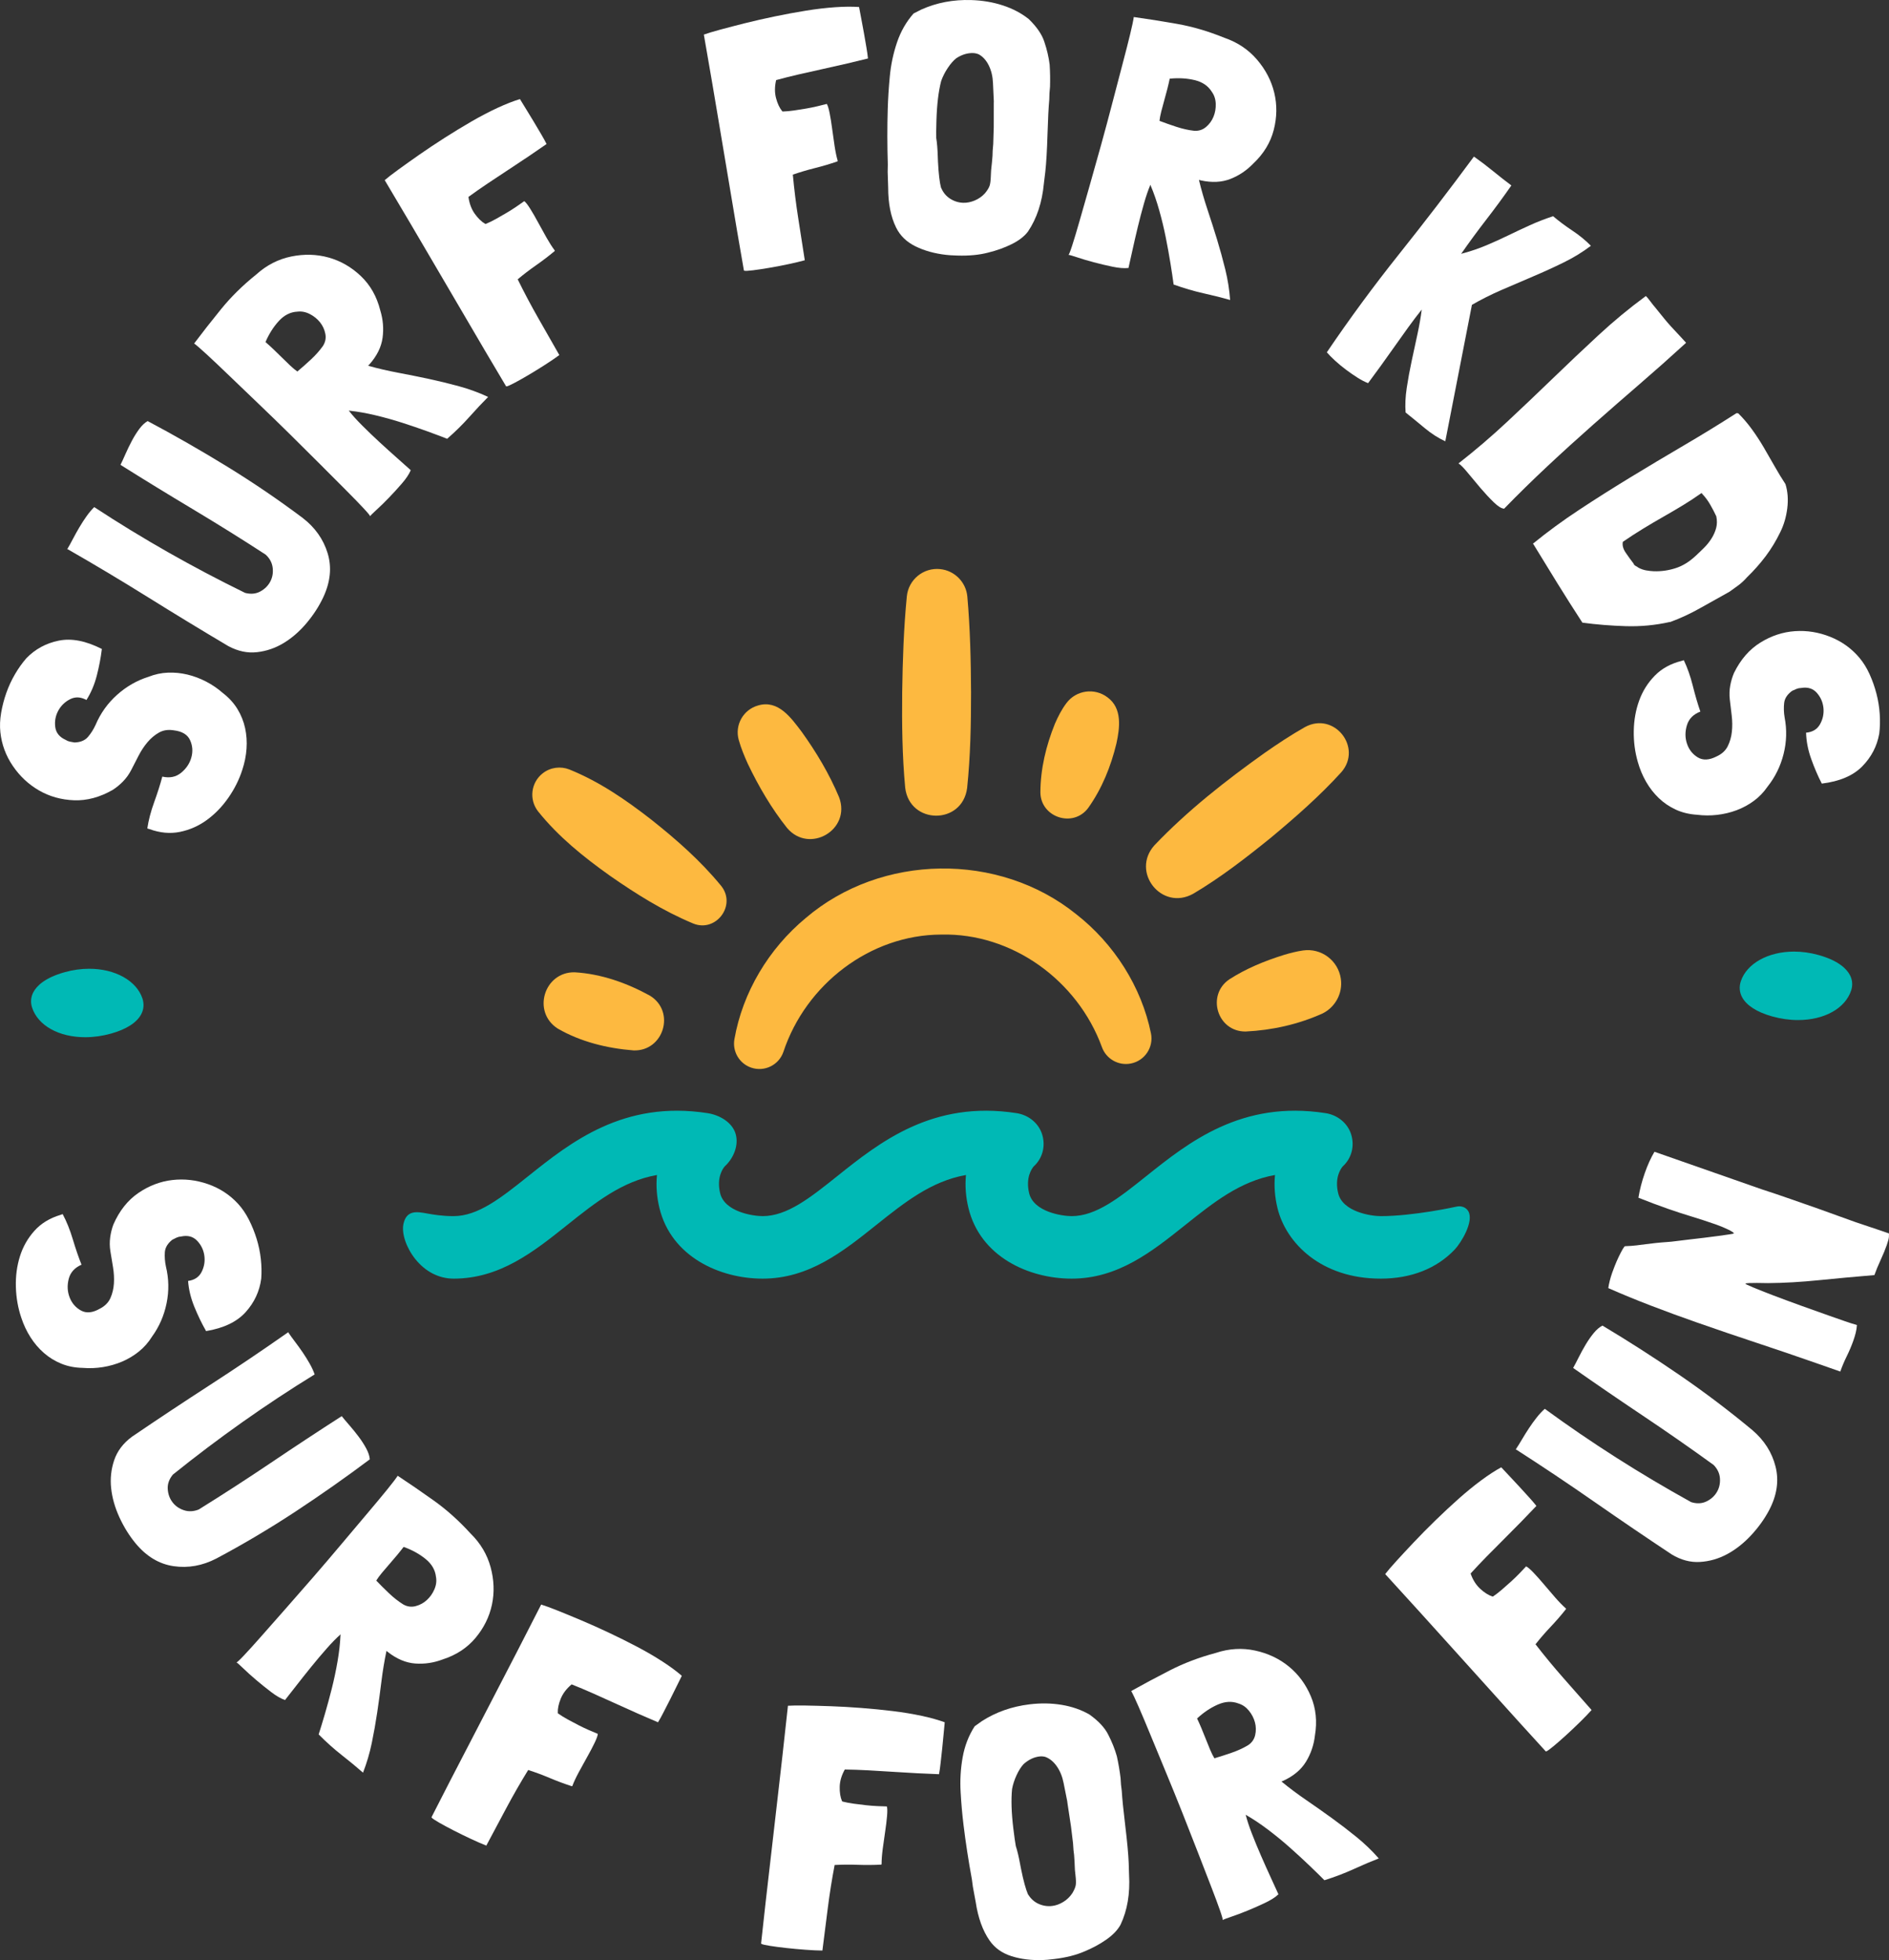 <?xml version="1.0" encoding="UTF-8"?>
<svg id="logo" xmlns="http://www.w3.org/2000/svg" viewBox="0 0 746.358 774.166">
  <rect x="0" y="0" width="746.358" height="774.166" fill="#333333" stroke="none"/>
  <defs>
    <style>
      .cls-1 {
        fill: #00b9b5;
      }

      .cls-2 {
        fill: #fff;
      }

      .cls-3 {
        fill: #fdb940;
      }
    </style>
  </defs>
  <g>
    <path class="cls-1" d="M580.145,478.403c-.343-.6-1.704-2.506-4.847-1.794-.167.037-16.785,3.715-29.785,3.715-3.787-0-15.001-1.66-16.79-9.039-1.505-6.203,1.07-9.751,1.795-10.599,3.412-3.085,4.718-7.815,3.412-12.386-1.283-4.492-5.266-7.885-10.149-8.646-33.242-5.176-54.149,11.515-70.947,24.927-10.582,8.448-19.72,15.743-29.415,15.743-3.787-0-15.001-1.66-16.79-9.039-1.502-6.194,1.068-9.749,1.795-10.599,3.412-3.085,4.719-7.815,3.412-12.386-1.283-4.492-5.266-7.885-10.149-8.646-33.245-5.17-54.149,11.515-70.947,24.927-10.582,8.448-19.72,15.743-29.415,15.743-3.787-0-15.001-1.66-16.79-9.039-1.502-6.199,1.07-9.751,1.796-10.599,3.411-3.085,5.641-8.233,4.335-12.804-1.283-4.492-6.19-7.467-11.073-8.227-33.24-5.177-54.147,11.515-70.952,24.931-10.581,8.445-19.717,15.738-29.411,15.738-4.661-0-8.071-.612-10.559-1.058-3.939-.709-8.012-1.438-9.253,4.082-.838,3.722,1.081,9.451,4.667,13.933,3.989,4.987,9.368,7.733,15.145,7.733,18.342 0,31.802-10.747,44.821-21.14,11.174-8.92,21.772-17.381,35.517-19.795-.413,4.276-.088,8.642.973,13.023,4.675,19.281,23.852,27.912,40.784,27.912,18.342 0,31.802-10.747,44.821-21.14,11.173-8.92,21.771-17.381,35.518-19.795-.414,4.276-.089,8.642.972,13.023,4.675,19.281,23.852,27.911,40.784,27.911,18.342 0,31.802-10.747,44.821-21.14,11.173-8.92,21.771-17.381,35.518-19.795-.414,4.276-.088,8.643.973,13.023,3.368,13.894,17.285,27.912,40.783,27.912,12.026 0,22.156-3.992,29.298-11.544,2.392-2.529,7.654-10.993,5.334-15.066Z"/>
    <g>
      <path class="cls-2" d="M40.264,256.335l-.04.133c-.391,3.277-1.047,6.717-1.97,10.317-.923,3.604-2.291,6.831-4.106,9.684-2.247-1.247-4.396-1.352-6.448-.313-2.053,1.041-3.616,2.562-4.697,4.567-1.078,2.005-1.469,4.143-1.174,6.41.297,2.269,1.64,3.952,4.027,5.046.57.364,1.152.609,1.744.735.593.128,1.214.239,1.863.334,2.348-.078,4.117-.813,5.305-2.206,1.189-1.391,2.193-2.983,3.015-4.774,1.935-4.562,4.75-8.498,8.444-11.812,3.697-3.312,7.843-5.691,12.438-7.141,2.525-.995,5.086-1.544,7.684-1.646,2.598-.102,5.164.151,7.697.757s4.996,1.531,7.39,2.772c2.394,1.243,4.59,2.742,6.588,4.497,2.444,1.888,4.384,4.014,5.813,6.375,1.432,2.364,2.434,4.864,3.007,7.505.575,2.642.761,5.363.56,8.16-.201,2.8-.756,5.567-1.662,8.301-1.252,3.895-3.096,7.585-5.537,11.076-2.439,3.492-5.266,6.41-8.48,8.75-3.214,2.343-6.756,3.908-10.623,4.699-3.869.792-7.9.419-12.098-1.116l-.4-.119-.4-.119c.479-3.248,1.386-6.711,2.717-10.386,1.332-3.675,2.402-7.039,3.211-10.095,2.904.668,5.379.166,7.423-1.505,2.046-1.669,3.397-3.691,4.052-6.066.656-2.372.484-4.652-.516-6.839-.998-2.186-3.135-3.474-6.412-3.863-2.217-.367-4.168-.073-5.857.879-1.686.954-3.203,2.226-4.546,3.812-1.343,1.589-2.532,3.392-3.566,5.41s-2.007,3.911-2.919,5.675c-.883,1.678-1.951,3.153-3.202,4.429-1.251,1.277-2.595,2.38-4.034,3.31-5.133,2.936-10.237,4.305-15.316,4.106-5.076-.197-9.682-1.49-13.82-3.88-4.135-2.39-7.587-5.616-10.355-9.685-2.766-4.065-4.405-8.501-4.92-13.305-.256-2.401-.158-4.938.295-7.616.455-2.674,1.139-5.306,2.051-7.895.912-2.587,2.059-5.059,3.434-7.412,1.377-2.354,2.872-4.454,4.484-6.301,3.496-3.615,7.769-5.932,12.818-6.955,5.052-1.021,10.732.082,17.043,3.31Z"/>
      <path class="cls-2" d="M58.337,166.311c10.515,5.584,20.937,11.547,31.272,17.888,10.333,6.343,20.324,13.128,29.971,20.356,4.895,3.768,8.188,8.417,9.873,13.952,1.688,5.536,1.104,11.346-1.747,17.432-1.671,3.545-3.87,6.939-6.601,10.181-2.731,3.241-5.741,5.858-9.028,7.852-3.288,1.994-6.81,3.2-10.567,3.617-3.758.421-7.522-.381-11.293-2.401-10.55-6.252-21.106-12.672-31.674-19.26-10.566-6.587-21.173-12.927-31.816-19.021l-.191.049.072-.12c.71-1.198,1.463-2.559,2.26-4.087.797-1.524,1.645-3.047,2.545-4.566.898-1.517,1.836-2.961,2.809-4.328.973-1.368,1.975-2.556,3.004-3.565l.12.071c18.819,12.345,38.651,23.613,59.499,33.809,2.248.579,4.252.39,6.007-.569,1.757-.956,3.067-2.258,3.935-3.905.868-1.645,1.184-3.454.951-5.43-.233-1.974-1.15-3.704-2.753-5.195-9.354-6.084-18.973-12.081-28.858-17.997-9.885-5.912-19.393-11.737-28.521-17.473.536-1.084,1.189-2.507,1.961-4.265.771-1.755,1.614-3.497,2.529-5.224.916-1.725,1.902-3.299,2.961-4.724,1.061-1.422,2.155-2.448,3.282-3.076Z"/>
      <path class="cls-2" d="M192.867,156.769l.098-.099c-2.302,2.298-4.783,4.94-7.447,7.925-2.665,2.986-5.573,5.857-8.729,8.613l-.1.099c-2.166-.855-4.792-1.844-7.879-2.965-3.086-1.119-6.369-2.238-9.851-3.36-3.479-1.119-7.026-2.108-10.64-2.967-3.611-.856-6.961-1.451-10.049-1.784l-.492-.099c1.312,1.71,3.068,3.666,5.266,5.868,2.199,2.204,4.513,4.424,6.939,6.658,2.43,2.236,4.758,4.343,6.99,6.313,2.232,1.975,4.004,3.554,5.316,4.735-.659,1.577-1.826,3.333-3.504,5.269-1.677,1.938-3.388,3.806-5.129,5.611-1.744,1.804-3.355,3.379-4.834,4.725-1.479,1.347-2.35,2.216-2.613,2.608.131-.131-.672-1.132-2.411-3.008-1.739-1.872-4.085-4.29-7.038-7.25-2.953-2.959-6.35-6.361-10.188-10.209-3.84-3.847-7.826-7.808-11.961-11.886-4.135-4.075-8.269-8.088-12.402-12.034-4.135-3.945-7.926-7.577-11.371-10.899-3.445-3.32-6.414-6.132-8.908-8.435-2.494-2.301-4.233-3.813-5.218-4.538,3.157-4.2,6.71-8.729,10.655-13.587,3.947-4.855,8.583-9.417,13.908-13.683,4.076-3.674,8.678-6.032,13.803-7.08,5.125-1.045,10.051-.907,14.779.409,4.729,1.319,8.963,3.754,12.704,7.305s6.298,8.056,7.672,13.508c1.112,3.614,1.421,7.243.925,10.889s-2.225,7.142-5.184,10.489l-.395.394-.099.099.099.099c3.809,1.056,7.732,1.963,11.771,2.722,4.04.762,8.063,1.569,12.068,2.427,4.008.858,7.997,1.832,11.97,2.919,3.973,1.09,7.799,2.488,11.476,4.199ZM104.897,135.099c.918.791,1.935,1.711,3.051,2.763,1.115,1.053,2.232,2.138,3.348,3.255,1.116,1.119,2.215,2.188,3.297,3.206,1.083,1.021,2.051,1.826,2.904,2.417l.1-.099c1.644-1.376,3.387-2.919,5.227-4.626,1.842-1.705,3.42-3.478,4.735-5.315.987-1.508,1.317-3.118.99-4.827-.326-1.708-1.031-3.234-2.114-4.585-1.082-1.347-2.427-2.432-4.036-3.256-1.608-.822-3.233-1.135-4.876-.94-2.76.129-5.209,1.358-7.346,3.688-2.138,2.33-3.896,5.104-5.279,8.32Z"/>
      <path class="cls-2" d="M218.936,99.334c-2.24,1.87-4.639,3.697-7.197,5.483-2.561,1.788-4.918,3.592-7.078,5.412l-.121.071c2.585,5.271,5.319,10.43,8.201,15.469,2.882,5.043,5.632,9.864,8.254,14.466-1.505,1.107-3.33,2.353-5.48,3.736-2.151,1.382-4.303,2.714-6.461,3.993-2.157,1.279-4.081,2.364-5.765,3.256-1.687.892-2.737,1.353-3.149,1.382l-.191-.049c-2.843-4.794-5.508-9.289-7.996-13.484-2.487-4.195-4.873-8.261-7.154-12.201-2.281-3.938-4.596-7.887-6.941-11.842-2.346-3.956-4.802-8.142-7.367-12.562-2.566-4.417-5.354-9.164-8.363-14.239-3.008-5.073-6.361-10.728-10.057-16.961l-.071-.119c1.216-1.045,3.03-2.445,5.446-4.202,2.415-1.756,5.17-3.714,8.264-5.872,3.095-2.159,6.423-4.376,9.988-6.652,3.564-2.275,7.117-4.435,10.657-6.481,3.54-2.043,6.963-3.83,10.269-5.359,3.307-1.528,6.243-2.675,8.812-3.444.616,1.04,1.417,2.348,2.405,3.92.987,1.576,1.991,3.222,3.01,4.939,1.02,1.719,1.99,3.355,2.914,4.914s1.653,2.883,2.19,3.967c-2.062,1.44-4.386,3.033-6.968,4.779-2.583,1.749-5.257,3.522-8.021,5.324-2.767,1.802-5.521,3.625-8.262,5.466-2.741,1.844-5.282,3.618-7.615,5.326.353,2.601,1.177,4.811,2.476,6.633,1.296,1.823,2.685,3.161,4.161,4.013.126.033.229.025.311-.022,1.214-.502,2.531-1.149,3.954-1.939,1.421-.787,2.811-1.586,4.17-2.393,1.357-.805,2.653-1.626,3.885-2.465,1.23-.836,2.262-1.557,3.094-2.159.572.418,1.35,1.414,2.339,2.987.987,1.576,2.021,3.366,3.103,5.37,1.082,2.006,2.194,4.02,3.339,6.039,1.144,2.023,2.222,3.705,3.236,5.048.095.161.022.311-.218.453Z"/>
      <path class="cls-2" d="M330.611,63.835c-2.759.95-5.651,1.805-8.678,2.562-3.029.76-5.875,1.605-8.541,2.537l-.139.024c.539,5.847,1.258,11.64,2.157,17.375.897,5.738,1.751,11.223,2.563,16.456-1.801.5-3.95,1.013-6.451,1.54-2.503.526-4.988,1.005-7.459,1.432-2.473.428-4.656.757-6.547.991-1.893.232-3.039.289-3.436.17l-.16-.113c-.951-5.493-1.842-10.642-2.672-15.448-.832-4.806-1.613-9.454-2.343-13.949-.73-4.491-1.487-9.006-2.271-13.537s-1.59-9.317-2.413-14.361c-.825-5.041-1.74-10.469-2.745-16.283-1.006-5.812-2.126-12.289-3.361-19.43l-.023-.138c1.508-.543,3.703-1.206,6.586-1.987,2.881-.781,6.152-1.63,9.812-2.546s7.559-1.802,11.702-2.66c4.141-.857,8.229-1.611,12.266-2.263,4.035-.649,7.87-1.101,11.504-1.354,3.634-.251,6.786-.276,9.461-.081.206,1.191.489,2.698.853,4.52.361,1.825.714,3.72,1.055,5.687.34,1.97.664,3.845.974,5.63.309,1.785.519,3.282.634,4.486-2.439.612-5.178,1.273-8.212,1.986-3.036.715-6.167,1.42-9.392,2.119-3.227.7-6.449,1.423-9.666,2.167-3.219.747-6.224,1.501-9.013,2.266-.597,2.557-.612,4.915-.048,7.08.562,2.165,1.383,3.91,2.46,5.231.106.076.206.105.298.09,1.313-.037,2.775-.173,4.385-.405,1.609-.229,3.192-.481,4.75-.751,1.555-.269,3.059-.575,4.508-.921,1.447-.343,2.667-.649,3.66-.916.385.595.758,1.803,1.121,3.625.362,1.824.69,3.864.988,6.122.296,2.26.619,4.537.97,6.832.349,2.298.758,4.254,1.228,5.869.031.185-.09.299-.365.346Z"/>
      <path class="cls-2" d="M414.869,34.298l-.215,2.503-.077,2.507c-.28,3.059-.511,7.561-.692,13.502-.201,6.595-.494,11.604-.877,15.03l-.559,4.584c-.695,7.507-2.794,13.856-6.299,19.047-1.453,1.907-3.594,3.562-6.426,4.962-2.831,1.401-5.932,2.513-9.303,3.34-3.469.916-7.523,1.304-12.166,1.162-2.137-.065-3.619-.159-4.453-.275-4.539-.512-8.571-1.635-12.096-3.368-3.525-1.732-6.075-4.205-7.65-7.414-2.1-4.246-3.148-9.528-3.14-15.85l-.142-4.466c-.071-.745-.07-2.278,0-4.601-.232-7.627-.24-14.925-.027-21.89.131-4.27.4-8.538.811-12.802.42-4.634,1.371-9.136,2.853-13.506,1.479-4.368,3.666-8.183,6.554-11.44l3.115-1.578c6.029-2.695,12.574-3.938,19.633-3.722,4.457.137,8.64.847,12.553,2.127,3.91,1.283,7.316,3.082,10.221,5.401,3.158,3.072,5.204,6.062,6.139,8.971,1.023,3.008,1.721,6.002,2.096,8.987.189,2.888.24,5.817.148,8.788ZM392.666,40.032l-.335-7.26c-.108-2.604-.664-4.922-1.669-6.952-1.008-2.028-2.334-3.487-3.979-4.374-.735-.301-1.474-.463-2.216-.485-2.229-.068-4.435.609-6.615,2.028-1.143.895-2.275,2.185-3.395,3.869-1.121,1.687-1.986,3.403-2.598,5.148-1.054,4.059-1.676,9.244-1.869,15.558-.097,3.158-.123,5.527-.078,7.108l.004-.14c.313,1.87.517,4.338.61,7.408l.079,1.954c.229,4.655.635,8.105,1.217,10.354l.005-.139c.778,1.884,1.966,3.336,3.562,4.36,1.594,1.025,3.319,1.565,5.178,1.623,1.484.045,3.006-.257,4.559-.906,1.555-.649,2.908-1.606,4.062-2.874.963-1.177,1.576-2.182,1.834-3.011.256-.828.414-2.124.468-3.89.048-1.577.13-2.736.245-3.478l.195-1.807.221-2.642.059-1.95.221-2.643.205-6.686.011-9.48.021-.696Z"/>
      <path class="cls-2" d="M486.027,118.475l.133.039c-3.127-.895-6.643-1.777-10.546-2.652-3.905-.876-7.829-2.02-11.772-3.437l-.133-.038c-.308-2.31-.722-5.084-1.244-8.327-.523-3.24-1.143-6.653-1.855-10.24-.715-3.586-1.576-7.165-2.584-10.739-1.008-3.571-2.118-6.787-3.33-9.647l-.152-.479c-.856,1.979-1.711,4.464-2.566,7.456-.855,2.993-1.669,6.095-2.441,9.302-.771,3.211-1.479,6.27-2.115,9.179-.639,2.91-1.156,5.227-1.551,6.948-1.699.191-3.801.025-6.307-.498-2.51-.522-4.974-1.108-7.398-1.752-2.425-.646-4.585-1.288-6.479-1.924-1.897-.638-3.079-.976-3.551-1.016.179.052.663-1.138,1.455-3.569.79-2.431,1.761-5.656,2.91-9.676s2.47-8.643,3.964-13.868c1.492-5.225,3.014-10.635,4.566-16.231,1.549-5.595,3.043-11.159,4.479-16.69,1.437-5.532,2.765-10.61,3.992-15.236,1.225-4.626,2.236-8.587,3.034-11.887.799-3.298,1.273-5.554,1.428-6.767,5.205.716,10.89,1.615,17.055,2.7,6.161,1.086,12.402,2.917,18.719,5.495,5.193,1.773,9.492,4.646,12.901,8.614,3.406,3.97,5.683,8.341,6.833,13.112,1.146,4.773,1.08,9.657-.202,14.652-1.283,4.996-3.975,9.422-8.069,13.274-2.617,2.73-5.637,4.766-9.064,6.105-3.426,1.34-7.321,1.531-11.686.573l-.535-.153-.135-.038-.038.134c.931,3.842,2.047,7.712,3.349,11.61,1.3,3.899,2.552,7.808,3.752,11.724,1.198,3.919,2.288,7.878,3.271,11.878.98,4.001,1.62,8.024,1.914,12.068ZM462.164,31.074c-.244,1.188-.555,2.523-.93,4.011-.377,1.486-.781,2.989-1.215,4.507-.436,1.521-.835,3-1.197,4.441-.365,1.442-.598,2.68-.699,3.713l.135.038c2.002.768,4.197,1.54,6.584,2.317,2.387.779,4.702,1.296,6.948,1.551,1.798.129,3.366-.365,4.7-1.483,1.332-1.116,2.323-2.475,2.977-4.077.649-1.601.943-3.304.881-5.11-.064-1.805-.582-3.377-1.551-4.719-1.455-2.348-3.721-3.89-6.795-4.623-3.076-.734-6.355-.922-9.838-.565Z"/>
      <path class="cls-2" d="M581.572,120.398l-10.523,53.892c-2.771-1.261-5.496-3.005-8.176-5.239-2.68-2.233-5.184-4.278-7.508-6.132-.229-2.954-.081-6.177.443-9.672.523-3.493,1.172-7.039,1.945-10.636.775-3.597,1.537-7.143,2.295-10.637.755-3.494,1.315-6.729,1.684-9.702-1.688,2.104-3.445,4.414-5.27,6.936-1.827,2.521-3.648,5.074-5.463,7.659-1.818,2.586-3.625,5.12-5.422,7.604-1.799,2.483-3.477,4.769-5.032,6.851-1.266-.48-2.646-1.194-4.143-2.139-1.498-.945-3.027-2.001-4.591-3.169-1.562-1.168-3.014-2.369-4.354-3.602s-2.411-2.324-3.211-3.27c8.968-13.244,18.482-26.17,28.541-38.775,10.057-12.605,19.914-25.448,29.573-38.527,2.511,1.763,5.009,3.656,7.493,5.687s4.916,3.935,7.298,5.715c-3.021,4.353-6.321,8.845-9.897,13.479-3.579,4.633-6.879,9.125-9.898,13.479-.057.074.041.061.292-.043.25-.102.504-.172.767-.21,3.064-.842,6.033-1.868,8.912-3.082,2.877-1.212,5.727-2.505,8.55-3.875,2.821-1.37,5.681-2.713,8.577-4.028,2.896-1.314,5.96-2.504,9.191-3.569,2.269,1.93,4.799,3.82,7.59,5.673,2.791,1.854,5.236,3.854,7.341,6.007-3.229,2.458-6.812,4.652-10.747,6.582s-7.982,3.776-12.141,5.54c-4.16,1.762-8.3,3.54-12.422,5.331-4.121,1.791-8.02,3.748-11.695,5.873Z"/>
      <path class="cls-2" d="M663.93,132.919l2.256,2.469-.411.376c-5.897,5.392-11.908,10.726-18.03,16.008-6.123,5.28-12.23,10.613-18.324,15.994-6.096,5.382-12.094,10.832-17.996,16.354-5.904,5.52-11.615,11.117-17.128,16.787-1.05-.049-2.425-.897-4.126-2.553-1.701-1.654-3.442-3.526-5.223-5.61-1.781-2.086-3.465-4.101-5.055-6.046-1.59-1.946-2.802-3.169-3.633-3.665,6.609-5.162,13.002-10.628,19.182-16.399,6.176-5.771,12.255-11.55,18.236-17.33,5.979-5.78,11.955-11.431,17.925-16.949,5.968-5.519,12.115-10.602,18.439-15.249l.206-.188c.38.281.975.964,1.781,2.053.805,1.088,1.428,1.872,1.867,2.353,1.059,1.298,2.273,2.798,3.645,4.504,1.369,1.704,3.499,4.07,6.389,7.093Z"/>
      <path class="cls-2" d="M703.352,210.266c-1.637,3.388-3.553,6.539-5.748,9.453-2.197,2.913-4.664,5.695-7.402,8.341-1.029,1.169-2.121,2.188-3.278,3.056-1.159.869-2.349,1.729-3.568,2.581-3.828,2.111-7.661,4.256-11.502,6.431-3.843,2.176-7.806,4.019-11.89,5.525-.08.049-.132.052-.156.013-.024-.041-.076-.034-.154.014-5.65,1.262-11.409,1.806-17.281,1.628-5.873-.177-11.592-.639-17.156-1.383-3.348-5.141-6.66-10.358-9.936-15.65-3.277-5.292-6.436-10.438-9.479-15.438l-.192-.047c5.735-4.689,11.886-9.192,18.447-13.514,6.56-4.319,13.292-8.581,20.196-12.784,6.903-4.203,13.902-8.383,20.998-12.539s14.047-8.415,20.854-12.776c.126.03.242.041.347.033.103-.008.218.003.347.034,1.906,1.883,3.697,3.975,5.37,6.274,1.671,2.3,3.235,4.691,4.694,7.176,1.456,2.483,2.882,4.96,4.278,7.429,1.394,2.469,2.829,4.829,4.312,7.082.909,2.927,1.145,6.127.707,9.604-.441,3.476-1.377,6.629-2.807,9.458ZM653.477,225.62c2.883.093,5.736-.312,8.561-1.215,2.82-.901,5.506-2.564,8.057-4.986,1.046-.963,2.126-2.003,3.242-3.116,1.116-1.115,2.089-2.331,2.916-3.651.828-1.319,1.432-2.694,1.814-4.122.379-1.429.398-2.963.055-4.601-.664-1.447-1.459-2.975-2.385-4.586-.928-1.612-1.984-3.033-3.17-4.27l-.145-.238-.072-.118-.477.289c-2.047,1.463-4.3,2.944-6.759,4.441-2.46,1.498-5.044,3.015-7.75,4.555-2.708,1.539-5.429,3.142-8.166,4.809-2.737,1.666-5.409,3.399-8.009,5.201-.264,1.356.117,2.784,1.139,4.283,1.02,1.5,2.045,2.915,3.074,4.246.162.444.438.766.831.963.39.195.786.444,1.188.745.957.502,1.956.848,2.993,1.032,1.036.185,2.058.297,3.062.339Z"/>
      <path class="cls-2" d="M719.781,309.491l-.043-.133c-1.508-2.936-2.886-6.154-4.135-9.655-1.248-3.504-1.918-6.945-2.008-10.325,2.561-.221,4.4-1.337,5.521-3.345,1.121-2.01,1.566-4.146,1.342-6.412-.227-2.266-1.098-4.256-2.609-5.972-1.515-1.715-3.569-2.36-6.16-1.933-.678.017-1.297.139-1.857.365-.563.226-1.141.48-1.731.765-1.903,1.378-2.96,2.977-3.166,4.795-.208,1.818-.149,3.699.17,5.644.946,4.863.812,9.702-.398,14.516-1.213,4.812-3.321,9.104-6.321,12.873-1.537,2.237-3.354,4.124-5.449,5.66-2.098,1.537-4.367,2.763-6.805,3.676-2.44.914-5,1.523-7.678,1.832-2.68.308-5.339.293-7.977-.046-3.082-.198-5.878-.878-8.384-2.036-2.509-1.159-4.737-2.672-6.688-4.542-1.953-1.868-3.629-4.021-5.026-6.453-1.398-2.434-2.485-5.038-3.263-7.812-1.139-3.929-1.672-8.02-1.6-12.279.07-4.259.783-8.259,2.141-11.996,1.354-3.738,3.416-7.017,6.182-9.834,2.764-2.819,6.316-4.764,10.652-5.837l.399-.126.399-.125c1.418,2.962,2.602,6.339,3.553,10.13.949,3.792,1.943,7.18,2.98,10.165-2.781,1.07-4.553,2.869-5.312,5.398-.764,2.527-.754,4.96.031,7.294.782,2.334,2.199,4.129,4.25,5.383s4.541,1.127,7.477-.381c2.044-.936,3.498-2.27,4.365-4.004.865-1.733,1.412-3.636,1.639-5.702.225-2.068.203-4.228-.068-6.479-.27-2.252-.521-4.364-.752-6.337-.205-1.885-.144-3.706.18-5.462.323-1.76.821-3.425,1.494-5,2.615-5.304,6.083-9.292,10.404-11.967,4.32-2.675,8.861-4.177,13.629-4.509,4.765-.331,9.43.415,13.999,2.241,4.567,1.824,8.405,4.585,11.519,8.28,1.555,1.849,2.891,4.007,4.012,6.48,1.118,2.472,2.023,5.035,2.713,7.692.689,2.654,1.121,5.345,1.297,8.065.174,2.721.109,5.298-.195,7.731-.878,4.951-3.125,9.261-6.74,12.932-3.619,3.671-8.944,5.932-15.98,6.783Z"/>
    </g>
    <g>
      <path class="cls-2" d="M81.408,525.729l-.049-.131c-1.64-2.864-3.163-6.017-4.568-9.458-1.407-3.443-2.233-6.851-2.477-10.223,2.548-.338,4.336-1.536,5.364-3.593,1.028-2.059,1.377-4.212,1.049-6.466-.329-2.254-1.29-4.202-2.879-5.848-1.591-1.644-3.673-2.195-6.241-1.65-.676.048-1.289.197-1.838.449-.553.251-1.119.532-1.695.843-1.84,1.463-2.822,3.108-2.945,4.934-.125,1.826.018,3.702.426,5.631,1.167,4.814,1.252,9.654.262,14.519-.992,4.862-2.902,9.244-5.729,13.146-1.434,2.305-3.163,4.272-5.188,5.902-2.025,1.631-4.236,2.958-6.631,3.981-2.396,1.023-4.924,1.749-7.586,2.179-2.662.429-5.319.535-7.971.317-3.088-.059-5.911-.61-8.467-1.653-2.559-1.045-4.854-2.454-6.889-4.233-2.036-1.777-3.807-3.852-5.314-6.218-1.508-2.367-2.711-4.92-3.613-7.655-1.316-3.873-2.036-7.936-2.157-12.193-.124-4.258.407-8.286,1.593-12.081,1.184-3.797,3.094-7.165,5.729-10.105,2.634-2.942,6.094-5.046,10.377-6.315l.393-.144.393-.144c1.552,2.895,2.889,6.215,4.012,9.959,1.12,3.744,2.266,7.083,3.438,10.019-2.729,1.195-4.417,3.073-5.062,5.634-.647,2.56-.526,4.989.363,7.286.888,2.295,2.384,4.024,4.491,5.184,2.104,1.159,4.588.919,7.451-.721,1.999-1.027,3.391-2.427,4.178-4.198.786-1.771,1.246-3.696,1.378-5.771.132-2.076.011-4.232-.362-6.47-.372-2.238-.719-4.336-1.039-6.297-.291-1.873-.312-3.694-.068-5.464.242-1.772.664-3.459,1.266-5.062,2.371-5.417,5.653-9.559,9.849-12.428,4.193-2.868,8.663-4.575,13.409-5.123,4.745-.548,9.439-.015,14.088,1.602,4.645,1.615,8.605,4.199,11.882,7.749,1.637,1.775,3.07,3.871,4.303,6.291,1.229,2.418,2.25,4.938,3.06,7.561.811,2.621,1.363,5.289,1.662,7.998.298,2.711.35,5.288.156,7.732-.652,4.986-2.701,9.394-6.146,13.226-3.447,3.831-8.664,6.331-15.654,7.503Z"/>
      <path class="cls-2" d="M146.102,576.389c-9.523,7.145-19.352,14.045-29.482,20.705-10.134,6.658-20.521,12.818-31.165,18.478-5.489,2.83-11.099,3.835-16.825,3.008-5.729-.825-10.739-3.822-15.037-8.989-2.498-3.02-4.637-6.453-6.409-10.303-1.773-3.849-2.864-7.686-3.271-11.508-.408-3.824-.002-7.524,1.217-11.104,1.217-3.58,3.541-6.647,6.973-9.202,10.144-6.892,20.441-13.72,30.896-20.485,10.453-6.766,20.7-13.672,30.739-20.716l.037-.194.078.115c.783,1.153,1.694,2.413,2.738,3.783,1.041,1.37,2.06,2.783,3.053,4.244.99,1.459,1.899,2.921,2.725,4.383.824,1.461,1.473,2.873,1.949,4.234l-.115.078c-19.172,11.789-37.801,24.951-55.89,39.489-1.479,1.789-2.159,3.684-2.037,5.68.118,1.996.739,3.735,1.862,5.221,1.119,1.485,2.623,2.54,4.512,3.169,1.885.628,3.842.532,5.872-.283,9.481-5.882,18.999-12.04,28.556-18.475,9.553-6.436,18.865-12.565,27.938-18.392.754.946,1.764,2.142,3.027,3.587,1.26,1.444,2.479,2.948,3.652,4.51,1.172,1.562,2.178,3.124,3.018,4.688.836,1.564,1.301,2.991,1.391,4.278Z"/>
      <path class="cls-2" d="M143.43,700.131l.104.092c-2.439-2.152-5.233-4.461-8.381-6.93-3.149-2.471-6.198-5.191-9.149-8.166l-.104-.092c.716-2.217,1.536-4.9,2.459-8.052.921-3.151,1.831-6.498,2.729-10.044.896-3.544,1.658-7.146,2.285-10.806.627-3.658,1.008-7.039,1.145-10.142l.066-.498c-1.623,1.419-3.463,3.294-5.521,5.627-2.061,2.335-4.129,4.784-6.205,7.349-2.078,2.565-4.032,5.023-5.857,7.376-1.83,2.353-3.293,4.221-4.389,5.605-1.617-.558-3.443-1.611-5.48-3.162-2.041-1.551-4.013-3.141-5.926-4.764-1.91-1.626-3.584-3.135-5.021-4.524-1.438-1.391-2.36-2.205-2.769-2.443.139.123,1.087-.741,2.849-2.597,1.759-1.854,4.023-4.349,6.789-7.483s5.947-6.739,9.543-10.814,7.295-8.306,11.104-12.689c3.805-4.385,7.548-8.766,11.223-13.142,3.676-4.376,7.061-8.389,10.158-12.038,3.094-3.649,5.712-6.79,7.852-9.426,2.139-2.635,3.537-4.467,4.198-5.495,4.392,2.885,9.137,6.143,14.235,9.773,5.096,3.63,9.942,7.968,14.537,13.012,3.925,3.835,6.57,8.277,7.941,13.326,1.367,5.048,1.543,9.974.528,14.776-1.018,4.802-3.178,9.183-6.485,13.141-3.307,3.959-7.64,6.797-12.993,8.514-3.536,1.339-7.14,1.877-10.809,1.613-3.669-.265-7.269-1.768-10.796-4.509l-.418-.369-.105-.092-.092.104c-.812,3.869-1.469,7.842-1.97,11.921-.505,4.08-1.056,8.146-1.657,12.198-.602,4.053-1.321,8.097-2.154,12.13-.835,4.034-1.988,7.941-3.463,11.719ZM159.479,610.963c-.731.967-1.586,2.04-2.563,3.221-.979,1.18-1.992,2.363-3.036,3.547-1.047,1.185-2.044,2.349-2.99,3.494-.95,1.146-1.693,2.162-2.229,3.052l.104.092c1.478,1.554,3.128,3.195,4.948,4.924,1.818,1.729,3.688,3.192,5.605,4.389,1.567.889,3.195,1.117,4.881.682,1.684-.434,3.162-1.234,4.44-2.399,1.275-1.166,2.272-2.577,2.993-4.235.719-1.657.928-3.299.63-4.927-.304-2.745-1.687-5.111-4.146-7.096-2.461-1.986-5.342-3.566-8.639-4.742Z"/>
      <path class="cls-2" d="M225.656,705.396c-2.775-.898-5.602-1.954-8.476-3.167-2.878-1.213-5.661-2.246-8.353-3.104l-.124-.063c-3.083,4.997-5.989,10.06-8.717,15.185-2.73,5.126-5.345,10.023-7.839,14.694-1.74-.683-3.767-1.564-6.082-2.646-2.317-1.084-4.592-2.194-6.824-3.338s-4.176-2.192-5.827-3.142c-1.653-.952-2.603-1.595-2.849-1.929l-.061-.188c2.541-4.961,4.924-9.612,7.146-13.953,2.225-4.341,4.393-8.526,6.511-12.558,2.115-4.029,4.224-8.092,6.319-12.185,2.097-4.093,4.328-8.402,6.701-12.93,2.369-4.525,4.899-9.413,7.59-14.665,2.689-5.25,5.686-11.101,8.988-17.551l.064-.124c1.531.472,3.684,1.261,6.459,2.369,2.771,1.106,5.896,2.395,9.373,3.861,3.476,1.468,7.125,3.102,10.952,4.905,3.825,1.803,7.546,3.657,11.164,5.562,3.616,1.906,6.952,3.85,10.009,5.831,3.055,1.983,5.591,3.857,7.611,5.621-.552,1.075-1.23,2.449-2.035,4.124-.807,1.676-1.664,3.402-2.574,5.18-.911,1.778-1.779,3.473-2.604,5.085-.826,1.612-1.558,2.936-2.188,3.968-2.318-.978-4.904-2.094-7.758-3.348-2.857-1.253-5.783-2.57-8.781-3.949-2.999-1.38-6.01-2.738-9.027-4.076-3.021-1.338-5.877-2.541-8.566-3.604-2.012,1.685-3.442,3.56-4.293,5.63-.852,2.068-1.243,3.957-1.176,5.659.038.125.101.209.184.251,1.072.76,2.322,1.529,3.748,2.312,1.424.783,2.841,1.533,4.248,2.254,1.404.72,2.79,1.378,4.156,1.973,1.363.595,2.522,1.084,3.477,1.467-.049.706-.478,1.896-1.281,3.571-.808,1.676-1.771,3.504-2.89,5.487-1.122,1.984-2.231,3.999-3.331,6.044-1.102,2.046-1.949,3.855-2.545,5.429-.086.167-.252.185-.5.058Z"/>
      <path class="cls-2" d="M347.875,736.468c-2.914.148-5.931.167-9.049.056-3.12-.109-6.089-.085-8.91.071l-.139-.016c-1.104,5.767-2.018,11.532-2.743,17.293-.729,5.762-1.429,11.269-2.099,16.521-1.869-.02-4.076-.122-6.625-.309-2.551-.188-5.071-.417-7.564-.691s-4.683-.563-6.564-.862c-1.883-.302-3-.565-3.348-.789l-.123-.154c.609-5.54,1.181-10.734,1.715-15.583.533-4.848,1.07-9.531,1.615-14.052.543-4.519,1.068-9.065,1.57-13.636.504-4.571,1.057-9.394,1.662-14.468.604-5.072,1.23-10.541,1.875-16.406.646-5.863,1.365-12.397,2.157-19.6l.015-.139c1.6-.104,3.893-.133,6.879-.085,2.985.049,6.363.14,10.135.274,3.77.135,7.762.363,11.98.688,4.217.323,8.354.732,12.412,1.226,4.058.494,7.867,1.124,11.429,1.888,3.561.767,6.597,1.615,9.112,2.545-.132,1.201-.277,2.728-.434,4.579-.158,1.854-.345,3.771-.562,5.756-.219,1.986-.428,3.878-.625,5.679-.198,1.801-.411,3.298-.635,4.487-2.514-.089-5.328-.212-8.44-.368-3.116-.154-6.319-.345-9.61-.567-3.295-.222-6.592-.421-9.889-.597-3.299-.175-6.396-.283-9.287-.321-1.281,2.29-1.951,4.552-2.01,6.789-.059,2.236.246,4.141.914,5.708.082.103.17.158.263.169,1.271.328,2.714.603,4.325.826,1.609.226,3.199.422,4.771.595,1.568.173,3.098.295,4.586.365,1.486.071,2.742.115,3.77.134.207.678.229,1.942.074,3.794-.158,1.853-.408,3.904-.748,6.156-.342,2.253-.662,4.531-.962,6.833-.302,2.305-.45,4.297-.448,5.979-.02.187-.168.262-.445.231Z"/>
      <path class="cls-2" d="M442.75,702.344l.163,2.507.302,2.49c.183,3.066.634,7.552,1.348,13.452.794,6.55,1.259,11.547,1.396,14.991l.138,4.616c.442,7.526-.676,14.118-3.359,19.777-1.149,2.104-3.018,4.063-5.605,5.873-2.588,1.812-5.486,3.378-8.695,4.702-3.29,1.428-7.24,2.422-11.852,2.979-2.122.258-3.602.389-4.443.398-4.564.178-8.721-.326-12.465-1.509-3.747-1.182-6.639-3.242-8.68-6.178-2.716-3.882-4.547-8.946-5.49-15.196l-.812-4.394c-.182-.726-.412-2.242-.691-4.549-1.379-7.505-2.484-14.719-3.322-21.636-.514-4.241-.889-8.501-1.127-12.777-.281-4.645-.02-9.238.788-13.781.806-4.541,2.392-8.643,4.757-12.298l2.842-2.028c5.556-3.572,11.839-5.785,18.85-6.634,4.426-.537,8.668-.465,12.729.213,4.059.679,7.697,1.945,10.918,3.801,3.585,2.562,6.058,5.21,7.42,7.944,1.464,2.819,2.604,5.675,3.424,8.569.623,2.826,1.113,5.715,1.471,8.665ZM421.662,711.355l-1.424-7.126c-.498-2.559-1.398-4.766-2.697-6.622-1.301-1.854-2.832-3.096-4.592-3.725-.773-.188-1.527-.236-2.264-.147-2.214.269-4.293,1.27-6.234,3.001-.994,1.057-1.921,2.503-2.773,4.337-.854,1.836-1.451,3.663-1.793,5.48-.432,4.171-.266,9.392.494,15.662.379,3.136.709,5.482.992,7.038l-.017-.138c.591,1.801,1.163,4.21,1.718,7.231l.373,1.92c.926,4.568,1.848,7.918,2.762,10.053l-.017-.139c1.054,1.746,2.444,3.003,4.177,3.775,1.73.773,3.518,1.048,5.363.824,1.475-.178,2.934-.706,4.371-1.582s2.633-2.025,3.582-3.451c.776-1.31,1.23-2.396,1.361-3.253.129-.858.089-2.163-.123-3.916-.19-1.567-.285-2.725-.281-3.476l-.079-1.814-.181-2.646-.234-1.937-.18-2.646-.805-6.641-1.416-9.373-.084-.692Z"/>
      <path class="cls-2" d="M544.762,734.002l.13-.05c-3.033,1.175-6.368,2.594-10.009,4.253-3.643,1.658-7.461,3.115-11.459,4.366l-.131.05c-1.639-1.655-3.644-3.617-6.018-5.887-2.373-2.268-4.928-4.615-7.662-7.044-2.734-2.427-5.581-4.761-8.542-7.002-2.96-2.238-5.786-4.132-8.479-5.681l-.411-.289c.513,2.095,1.331,4.591,2.455,7.492,1.125,2.903,2.349,5.867,3.67,8.89,1.322,3.026,2.605,5.892,3.854,8.595,1.248,2.706,2.234,4.865,2.959,6.476-1.239,1.179-3.015,2.314-5.329,3.41-2.315,1.099-4.634,2.118-6.956,3.069-2.322.949-4.432,1.741-6.326,2.378-1.897.637-3.045,1.081-3.443,1.334.172-.066-.159-1.307-.996-3.724-.837-2.415-2.01-5.573-3.521-9.471-1.511-3.898-3.248-8.381-5.212-13.448s-4.018-10.299-6.158-15.697c-2.143-5.396-4.311-10.734-6.504-16.011-2.195-5.277-4.201-10.128-6.016-14.557-1.816-4.427-3.4-8.196-4.757-11.309-1.354-3.11-2.338-5.195-2.947-6.256,4.581-2.571,9.657-5.286,15.227-8.143,5.567-2.854,11.648-5.162,18.241-6.921,5.211-1.72,10.372-2.025,15.484-.92,5.112,1.108,9.566,3.219,13.363,6.329,3.797,3.112,6.691,7.046,8.686,11.804,1.992,4.757,2.519,9.91,1.58,15.453-.438,3.757-1.617,7.203-3.541,10.339-1.922,3.137-4.912,5.641-8.97,7.512l-.52.202-.13.05.051.13c3.061,2.501,6.287,4.912,9.678,7.234,3.391,2.324,6.748,4.685,10.068,7.082,3.321,2.4,6.58,4.898,9.779,7.494,3.197,2.597,6.135,5.419,8.811,8.466ZM472.975,678.73c.521,1.094,1.082,2.346,1.681,3.758.597,1.412,1.181,2.855,1.752,4.327.571,1.474,1.146,2.896,1.727,4.263.58,1.37,1.142,2.498,1.685,3.383l.13-.051c2.06-.598,4.276-1.307,6.647-2.128,2.373-.819,4.531-1.806,6.477-2.958,1.51-.982,2.462-2.323,2.851-4.02.39-1.694.358-3.376-.088-5.047-.448-1.669-1.241-3.204-2.384-4.606-1.141-1.4-2.502-2.342-4.084-2.826-2.577-.993-5.314-.854-8.207.417-2.896,1.271-5.624,3.102-8.186,5.488Z"/>
      <path class="cls-2" d="M618.557,635.757c-1.814,2.284-3.795,4.56-5.939,6.826-2.145,2.27-4.088,4.513-5.836,6.732l-.104.094c3.598,4.641,7.319,9.138,11.162,13.49,3.842,4.355,7.511,8.521,11.01,12.496-1.25,1.39-2.785,2.978-4.61,4.768-1.828,1.789-3.666,3.528-5.521,5.218-1.854,1.689-3.518,3.142-4.986,4.355-1.471,1.215-2.406,1.879-2.805,1.991l-.197-.01c-3.754-4.119-7.273-7.982-10.559-11.587-3.285-3.605-6.444-7.104-9.476-10.502-3.031-3.395-6.097-6.793-9.194-10.192-3.097-3.398-6.35-7.001-9.756-10.811-3.407-3.806-7.098-7.891-11.072-12.252-3.973-4.36-8.4-9.219-13.281-14.574l-.094-.104c.979-1.27,2.474-3.008,4.484-5.217,2.009-2.208,4.311-4.683,6.904-7.423s5.404-5.585,8.436-8.536c3.029-2.949,6.071-5.783,9.125-8.503,3.053-2.718,6.043-5.16,8.971-7.327,2.93-2.165,5.574-3.883,7.934-5.156.814.894,1.863,2.012,3.148,3.353,1.287,1.344,2.603,2.752,3.947,4.228,1.347,1.478,2.629,2.884,3.849,4.223s2.202,2.488,2.947,3.441c-1.728,1.828-3.681,3.858-5.856,6.091-2.175,2.235-4.436,4.514-6.777,6.837-2.346,2.325-4.674,4.667-6.985,7.024-2.312,2.36-4.44,4.612-6.38,6.757.871,2.476,2.125,4.473,3.766,5.995,1.639,1.523,3.27,2.553,4.888,3.087.131.008.23-.021.3-.084,1.087-.737,2.246-1.638,3.479-2.699,1.233-1.059,2.433-2.122,3.602-3.188,1.166-1.062,2.269-2.129,3.305-3.2,1.036-1.067,1.9-1.981,2.594-2.74.645.294,1.607,1.112,2.895,2.453,1.286,1.343,2.66,2.887,4.125,4.63,1.465,1.747,2.962,3.493,4.492,5.239,1.529,1.75,2.926,3.179,4.189,4.288.127.139.086.3-.121.488Z"/>
      <path class="cls-2" d="M633.157,523.565c10.22,6.108,20.327,12.591,30.328,19.445,10,6.857,19.636,14.138,28.904,21.846,4.698,4.009,7.752,8.819,9.155,14.433,1.406,5.614.529,11.387-2.625,17.321-1.848,3.456-4.216,6.734-7.107,9.834-2.891,3.099-6.029,5.561-9.412,7.385-3.385,1.826-6.963,2.853-10.738,3.079-3.773.23-7.492-.761-11.156-2.969-10.221-6.777-20.439-13.722-30.66-20.836-10.221-7.112-20.492-13.979-30.814-20.604l-.193.039.077-.116c.771-1.161,1.591-2.482,2.464-3.967.873-1.482,1.797-2.961,2.771-4.433.976-1.47,1.984-2.864,3.025-4.182,1.039-1.316,2.102-2.451,3.18-3.408l.116.077c18.171,13.279,37.408,25.536,57.714,36.771,2.217.691,4.227.604,6.029-.266,1.802-.866,3.177-2.1,4.127-3.7.949-1.599,1.356-3.391,1.223-5.376-.133-1.981-.961-3.757-2.486-5.327-9.033-6.548-18.338-13.024-27.912-19.432-9.574-6.404-18.773-12.702-27.602-18.892.59-1.056,1.314-2.443,2.173-4.16.86-1.714,1.79-3.411,2.79-5.089,1.002-1.677,2.066-3.199,3.197-4.568,1.131-1.366,2.275-2.337,3.433-2.907Z"/>
      <path class="cls-2" d="M745.483,491.738c-.613,1.756-1.43,3.732-2.445,5.936-1.018,2.205-1.832,4.183-2.445,5.936-7.501.624-14.797,1.297-21.89,2.013-7.091.719-13.796,1.104-20.114,1.157l-4.406-.065c-1.086.014-2.1.028-3.041.043-.94.018-1.441.111-1.503.286-.03.089.983.565,3.042,1.434,2.059.867,4.695,1.915,7.908,3.136,3.215,1.224,6.786,2.547,10.717,3.971,3.931,1.426,7.738,2.78,11.421,4.069,2.019.706,3.969,1.389,5.854,2.048,1.887.66,3.589,1.207,5.11,1.64-.075,1.059-.238,2.083-.486,3.078-.252.996-.544,1.976-.881,2.939-.736,2.104-1.612,4.186-2.627,6.241-1.016,2.058-1.875,4.094-2.58,6.11l-9.207-3.222c-8.33-2.914-16.289-5.624-23.877-8.132-7.587-2.506-15.502-5.201-23.746-8.085-6.051-2.117-12.005-4.297-17.861-6.545-5.859-2.245-11.517-4.568-16.976-6.972.132-.937.33-1.926.595-2.966.266-1.037.582-2.085.95-3.138.185-.525.513-1.394.985-2.607.475-1.211.99-2.408,1.553-3.591.561-1.181,1.09-2.202,1.588-3.062.498-.858.834-1.258,1.009-1.197,1.792-.06,3.308-.171,4.544-.329s2.422-.309,3.555-.454c1.135-.144,2.391-.294,3.775-.451,1.383-.155,3.133-.307,5.25-.451.502-.021,1.472-.124,2.914-.31,1.443-.183,3.113-.387,5.011-.609,1.899-.221,3.901-.455,6.005-.704,2.104-.246,4.01-.491,5.718-.73,1.707-.238,3.159-.445,4.351-.619,1.193-.173,1.803-.304,1.834-.392-.082-.324-.884-.849-2.4-1.578-1.518-.727-3.02-1.352-4.512-1.874-3.506-1.227-6.797-2.304-9.868-3.23s-6.186-1.942-9.343-3.047c-1.842-.645-3.695-1.316-5.566-2.021-1.87-.702-3.886-1.481-6.048-2.337.517-3.164,1.358-6.413,2.524-9.747,1.135-3.243,2.41-6.045,3.826-8.405l42.354,14.817c3.714,1.202,7.457,2.462,11.227,3.78,3.771,1.319,7.543,2.639,11.312,3.957,2.545.891,4.99,1.771,7.343,2.644,2.353.873,4.757,1.737,7.212,2.597,1.755.613,3.516,1.206,5.284,1.774,1.771.571,3.531,1.161,5.284,1.775l2.631.92c.024.207.018.647-.02,1.322-.041.675-.32,1.759-.842,3.248Z"/>
    </g>
    <g>
      <path class="cls-3" d="M435.369,413.548c-9.644-26.377-35.528-45.114-63.505-44.428-28.057.08-53.47,19.62-62.344,46.347-1.81,5.231-7.519,8.006-12.752,6.196-4.716-1.632-7.434-6.434-6.598-11.198,3.217-18.432,13.506-35.751,28.238-47.929,29.817-25.414,76.187-26.078,106.722-1.532,15.082,11.752,25.872,28.777,29.622,47.122,1.117,5.459-2.404,10.79-7.864,11.906-4.983,1.022-9.867-1.835-11.52-6.484h0Z"/>
      <path class="cls-3" d="M250.334,414.871c-10.432-.824-20.85-3.366-29.965-8.618-10.28-6.574-5.372-22.422,6.645-22.238,10.501.609,20.609,4.198,29.781,9.233,10.249,6.309,5.388,22.01-6.461,21.624h0Z"/>
      <path class="cls-3" d="M310.98,327.021c-6.205-7.8-11.239-16.409-15.53-25.385-1.361-3.035-2.655-6.111-3.575-9.408-1.639-5.873,1.793-11.962,7.666-13.601,7.997-2.362,13.079,4.982,17.213,10.408,5.8,8.081,10.922,16.64,14.77,25.833,4.881,12.881-11.754,22.532-20.543,12.154h0Z"/>
      <path class="cls-3" d="M273.87,364.743c-11.86-4.952-22.57-11.669-33.009-18.952-10.364-7.387-20.203-15.279-28.264-25.328-3.648-4.65-2.834-11.379,1.817-15.026,3.087-2.422,7.106-2.869,10.515-1.541,11.938,4.839,22.325,11.999,32.373,19.806,9.974,7.91,19.48,16.241,27.628,26.181,6.18,7.676-2.066,18.56-11.059,14.859h0Z"/>
      <path class="cls-3" d="M357.652,311.142c-1.19-12.584-1.315-25.185-1.187-37.802.181-12.598.596-25.195,1.827-37.787.644-6.601,6.518-11.43,13.12-10.785,5.847.571,10.303,5.251,10.795,10.9,1.109,12.604,1.403,25.204,1.462,37.803.006,12.617-.24,25.216-1.551,37.789-1.944,14.664-22.722,14.446-24.466-.118h0Z"/>
      <path class="cls-3" d="M456.129,333.852c13.036-13.671,28.105-25.5,43.463-36.423,5.174-3.618,10.445-7.115,16-10.256,11.542-6.302,22.92,8.101,14.333,17.862-8.545,9.4-18.043,17.697-27.757,25.799-9.711,7.857-19.919,15.787-30.691,22.143-12.481,6.988-24.802-8.602-15.348-19.126h0Z"/>
      <path class="cls-3" d="M411.066,313.052c.024-9.411,2.241-18.536,5.734-27.189,1.232-2.83,2.624-5.609,4.586-8.205,3.845-5.089,11.087-6.097,16.177-2.252,5.949,4.332,4.881,12.121,3.54,18.252-2.19,9.071-5.695,17.781-11.149,25.452-5.933,7.98-18.723,3.738-18.887-6.058h0Z"/>
      <path class="cls-3" d="M485.728,386.796c6.668-4.295,13.979-7.268,21.495-9.622,2.487-.751,5.006-1.402,7.61-1.779,7.209-1.042,13.898,3.957,14.941,11.167.836,5.782-2.234,11.236-7.195,13.704-9.556,4.313-19.95,6.638-30.43,7.143-11.228.087-15.575-14.418-6.421-20.614h0Z"/>
    </g>
  </g>
  <path class="cls-1" d="M710.409,402.882c-3.344,0-6.771-.482-10.186-1.433-6.038-1.682-10.16-4.316-11.921-7.619-1.035-1.941-1.207-4.102-.496-6.251,2.322-7.022,10.779-11.74,21.046-11.74,3.183,0,6.436.456,9.669,1.356,7.926,2.207,11.098,5.5,12.365,7.874,1.026,1.924,1.204,4.041.516,6.124-2.347,7.1-10.587,11.688-20.99,11.688h-.002Z"/>
  <path class="cls-1" d="M33.674,409.663c3.344 0,6.771-.482,10.186-1.433,6.038-1.682,10.16-4.316,11.921-7.619,1.035-1.941,1.207-4.102.496-6.251-2.322-7.022-10.779-11.74-21.046-11.74-3.183-0-6.436.456-9.669,1.356-7.926,2.207-11.098,5.5-12.365,7.874-1.026,1.924-1.204,4.041-.516,6.124,2.347,7.1,10.587,11.688,20.99,11.688h.002Z"/>
</svg>